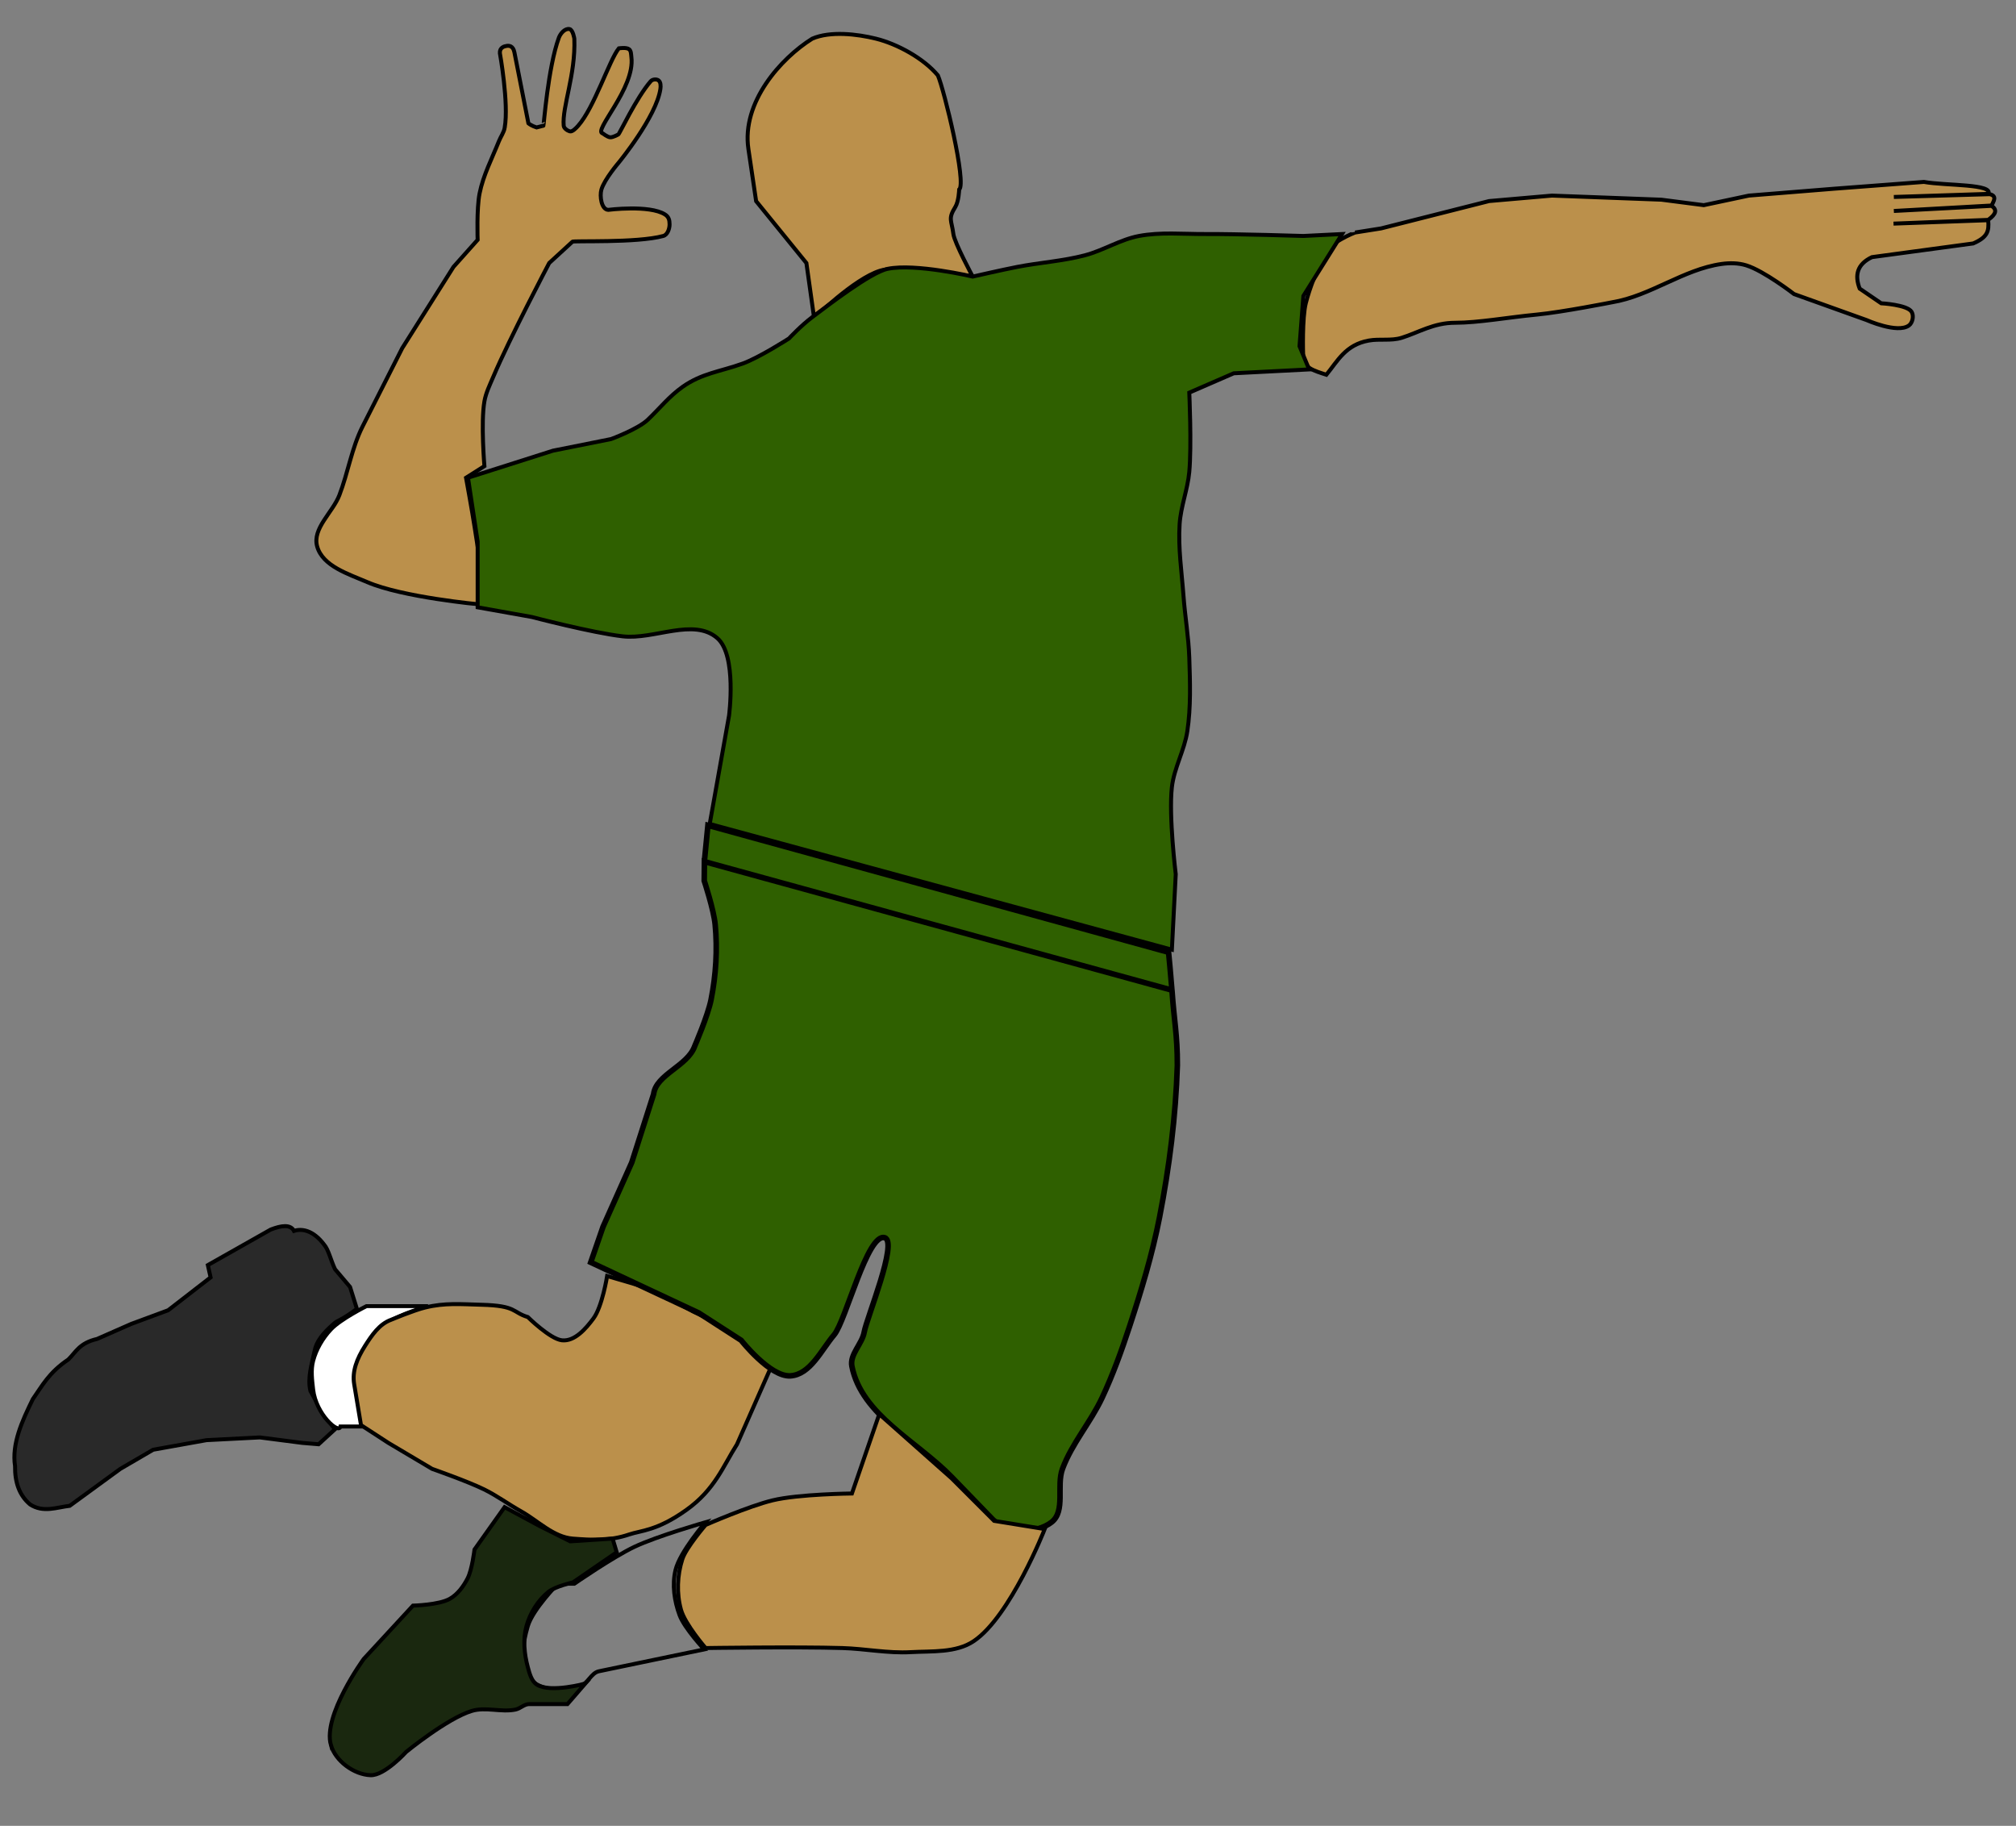 <svg xmlns="http://www.w3.org/2000/svg" viewBox="0 0 508 460"><rect x="0" y="0" width="508" height="460" fill="#808080" stroke="none"/><g stroke="#000"><path d="M3.79 369.38c-.847-5.628 1.722-11.256 4.48-16.884 2.354-3.33 4-6.662 8.958-9.992 1.916-1.889 2.77-4.131 7.236-5.169l8.614-3.79 9.303-3.446 10.682-8.27-.689-3.1 15.85-8.96c2.725-1.043 4.961-1.353 5.858.345 1.9-.635 4.797-.25 7.58 3.446 1.125 1.275 1.677 3.924 2.757 6.202l3.79 4.48 1.723 5.513c-4.023 3.004-4.991 2.89-5.858 3.79-2.762 2.39-4.386 4.477-4.824 6.891-.693 3.33-1.813 6.662-1.033 9.992l3.445 6.203 2.757 3.445-4.135 3.79-4.135-.344-10.682-1.378-13.438.689-13.438 2.412-8.27 4.824-12.749 9.303c-3.33.39-6.661 1.82-9.992-.345-2.698-2.259-3.847-5.551-3.79-9.647z" fill="#292929"/><path d="M107.85 329.07H92.345s-6.519 3.255-8.959 5.858c-2.075 2.213-3.707 4.99-4.479 7.925-.614 2.332-.27 4.839 0 7.235.701 6.206 6.483 11.345 6.891 9.304h6.203s-1.78-6.382-1.723-9.648c.056-3.289.658-6.676 2.067-9.648 1.26-2.658 3.161-5.125 5.513-6.891 2.882-2.165 9.993-4.135 9.993-4.135z" fill="#fff"/><path d="M107.16 329.41c4.954-1.215 9.028-.821 14.127-.69 9.001.234 7.723 1.893 11.715 3.102 0 0 5.624 5.55 8.614 5.858 3.201.328 6.01-2.928 7.925-5.513 2.227-3.007 3.446-10.682 3.446-10.682l11.715 3.445 9.992 5.513 8.614 4.135 11.371 8.959-8.958 20.329c-3.51 5.513-5.545 11.393-12.75 16.539-7.445 5.318-11.461 5.171-14.471 6.202-4.89 1.674-9.419 1.391-14.127 1.034-4.918-.374-8.789-4.485-13.093-6.892-3.147-1.759-6.066-3.927-9.304-5.513-4.214-2.064-13.093-5.168-13.093-5.168l-11.026-6.547-6.891-4.48-1.723-10.336c-.536-3.218.668-6.357 2.757-9.648 1.712-2.697 3.614-5.49 6.546-6.547 0 0 5.65-2.374 8.615-3.1z" fill="#bb904b"/><path d="M295.32 249.49c.537 7.81 1.367 11.093 1.352 18.928-.398 12.83-2.024 25.648-4.479 38.247-1.823 9.354-4.603 18.513-7.58 27.565-2 6.079-4.178 12.122-6.892 17.917-2.9 6.193-7.612 11.507-9.992 17.917-1.592 4.287.853 10.631-2.757 13.438-3.902 3.035-11.378 2.864-14.816-.69l-10.337-10.681c-8.709-9-22.739-15.621-25.153-27.91-.588-2.995 2.577-5.608 3.102-8.614.612-3.508 8.576-22.743 5.168-23.775-4.36-1.32-9.805 20.988-12.749 24.464-3.256 3.844-5.998 10.016-11.026 10.337-5.09.325-12.404-8.959-12.404-8.959l-10.682-6.891-16.195-7.58-11.026-5.17 3.101-8.958 7.236-16.195 5.513-17.228c.61-4.965 8.575-7.067 10.337-12.06 0 0 3.325-7.654 4.135-11.715 1.237-6.204 1.635-12.653 1.034-18.95-.36-3.772-2.757-11.027-2.757-11.027l.046-4.821 117.82 32.385c-.187-2.508-.857-9.545-.857-9.545l-116.08-31.985-.887 9.07" stroke-width="1.4" fill="#2f6000"/><path d="M177.8 384.2s10.728-4.707 16.884-6.202c6.497-1.579 19.985-1.723 19.985-1.723l6.891-19.985 18.262 16.195 10.682 10.682 12.75 2.067s-8.645 22.06-17.918 28.254c-4.459 2.98-10.496 2.456-15.85 2.757-5.744.323-11.478-.861-17.228-1.034-11.48-.344-34.456 0-34.456 0s-5.174-5.965-6.202-9.648c-1.143-4.094-.963-8.703.345-12.749.94-2.91 5.857-8.614 5.857-8.614z" fill="#bb904b"/><path d="M140.58 399.01h4.135s9.8-6.768 15.16-9.303c5.714-2.703 17.918-6.202 17.918-6.202s-6.474 7.442-7.58 12.06c-.888 3.7-.298 7.805 1.033 11.37 1.238 3.315 6.202 8.615 6.202 8.615l-26.53 5.513c-2.003.416-2.85 3.256-4.825 3.79-4.03 1.09-9.583 1.354-12.404-1.723-3.03-3.306-1.941-9.131-.689-13.438 1.22-4.192 7.58-10.682 7.58-10.682z" fill="none"/><path d="M83.385 439.67c-2.132-7.444 8.27-21.708 8.27-21.708l12.404-13.438s6.566-.156 9.303-1.723c1.978-1.132 3.439-3.14 4.48-5.168 1.13-2.206 1.722-7.236 1.722-7.236l7.58-10.682 8.959 4.824 7.58 3.79 10.682-.69 1.034 3.446-11.026 7.58s-4.486 1.007-6.202 2.413c-2.638 2.16-4.61 5.326-5.513 8.614-.913 3.324-.554 7.008.344 10.337.442 1.637.944 3.63 2.412 4.48 3.482 2.012 12.06-.345 12.06-.345l-4.479 5.168h-9.648c-1.237 0-2.234 1.126-3.445 1.378-3.6.752-7.508-.724-11.026.345-6.22 1.89-16.54 10.337-16.54 10.337s-5.392 5.982-8.958 5.858c-4.178-.147-8.841-3.562-9.992-7.58z" fill="#1a280f"/><path d="M341.46 58.582l6.547-1.034 27.22-6.891 15.85-1.378 27.566 1.033 10.682 1.379 11.37-2.412 21.364-1.723 22.74-1.723c5.542 1 17.733.436 16.196 3.101l-23.775.69 23.775-.776c2.49.388 1.326 1.859.861 2.929l-24.636 1.378 24.636-1.292c1.438.999 1.14 2.074-.861 3.532l-23.861.947 23.86-.861c.229 2.74-.113 4.267-3.79 5.858l-25.497 3.445c-3.746 1.78-4.404 4.54-3.102 7.925l5.427 3.704s6.586.355 7.667 2.154c.603 1.004.262 2.763-.69 3.445-2.916 2.094-10.681-1.378-10.681-1.378l-18.262-6.547s-7.579-5.86-12.06-7.236c-1.98-.607-4.152-.634-6.202-.344-9.64 1.364-17.958 8.076-27.565 9.648 0 0-12.58 2.491-18.951 3.1-7.515.72-14.701 2.066-20.674 2.068-5.344.002-9.205 2.476-13.438 3.79-2.642.82-5.548.197-8.27.69-5.865 1.06-7.853 5.167-10.682 8.614-2.964-.982-6.225-1.744-5.858-5.169 0 0-.29-9.097.69-12.92 1.064-4.155 2.786-8.12 4.479-12.06 1.349-3.14 7.915-5.696 7.925-5.686zM127.18 32.161c1.06-6.176-1.218-18.761-1.218-18.761-.092-1.415 1.066-1.743 1.721-1.837.564-.081 1.606-.065 1.933 1.593l3.533 17.908c.165.157.896.67 2.057 1.042l1.72-.433c.097.098 1.149-14.648 3.898-22.172.396-1.082 1.56-2.42 2.687-2.177.882.19 1.211 2.421 1.211 2.421.354 9.1-3.112 17.162-2.68 21.928.06.652.904 1.242 1.534 1.419.672.19 1.657-.897 2.12-1.419 4.048-4.554 7.86-16.569 10.234-19.492 0 0 1.93-.318 2.601.236.524.432.48 1.283.566 1.957 1.004 7.875-9.88 18.765-7.187 19.248 0 0 1.156.919 1.85.968.723.052 2.048-.724 2.048-.724.305-.108 4.47-9.15 8.162-13.4.427-.491 1.406-.604 1.938-.23.608.43.606 1.442.499 2.179-1.023 7.017-10.477 18.517-10.477 18.517s-3.624 4.228-4.386 6.822c-.48 1.636.002 5.027 1.706 5.116 0 0 10.395-1.319 14.314 1.157.937.592 1.157 1.39 1.157 2.498s-.514 2.632-1.584 2.924c-6.699 1.83-22.94 1.122-22.903 1.461l-5.847 5.36s-9.961 18.92-14.131 28.75c-.843 1.987-1.822 3.966-2.193 6.092-.935 5.36 0 16.324 0 16.324l-4.63 2.923s1.55 8.432 2.194 12.67c.565 3.724 1.274 7.444 1.462 11.207.133 2.678-.244 8.04-.244 8.04s-19.443-1.8-28.263-5.603c-4.76-2.052-11.28-4.022-12.67-9.015-1.257-4.52 3.918-8.535 5.605-12.913 2.188-5.68 3.098-11.868 5.847-17.299l9.99-19.735 12.913-20.466 6.09-6.822s-.28-7.87.488-11.695c.92-4.585 3.14-8.813 4.873-13.157.458-1.149 1.252-2.192 1.462-3.41zM205.15 80.159l-1.95-13.888-12.668-15.593-.858-5.793-1.091-7.364c-1.746-11.784 8.216-22.863 16.08-27.775 4.508-1.963 11.31-1.187 16.08 0 5.424 1.35 12.014 4.967 15.594 9.259 1.586 3.68 7.286 27.13 5.36 28.75 0 0-.094 2.964-.975 4.385-1.883 3.041-.938 3.274-.487 6.822.279 2.192 4.873 10.72 4.873 10.72s-17.955-3.16-23.39-1.462c-6.541 2.044-16.568 11.94-16.568 11.94z" fill="#bb904b"/><path d="M117.92 120.36l21.441-6.822 14.619-2.924s6.732-2.468 9.258-4.873c3.007-2.862 5.38-5.89 8.772-8.284 4.867-3.434 9.498-3.837 15.106-5.847 4.173-1.496 11.695-6.335 11.695-6.335s3.085-3.3 5.847-5.36c3.554-2.65 14.662-11.289 19.004-12.182 7.03-1.446 21.441 1.95 21.441 1.95s7.455-1.708 11.208-2.437c5.662-1.1 11.476-1.461 17.055-2.924 4.672-1.225 8.898-3.979 13.644-4.873 5.43-1.023 11.043-.46 16.568-.487 8.286-.04 24.852.487 24.852.487l9.746-.487-9.746 15.593-.974 12.669 2.436 5.848-19.004.974-11.208 4.873s.609 13.347 0 19.979c-.408 4.441-2.149 8.706-2.436 13.157-.389 6.006.53 12.027.974 18.03.385 5.206 1.287 10.376 1.462 15.593.207 6.171.422 12.41-.487 18.517-.72 4.833-3.35 9.276-3.898 14.131-.821 7.27.974 21.928.974 21.928l-.974 19.004-116.46-31.674 4.872-27.288s2.01-15.154-2.923-19.492c-5.98-5.256-15.97.426-23.877-.487-7.754-.896-22.903-4.873-22.903-4.873l-13.644-2.437V136.44l-2.437-16.08z" fill="#2f6000"/></g></svg>